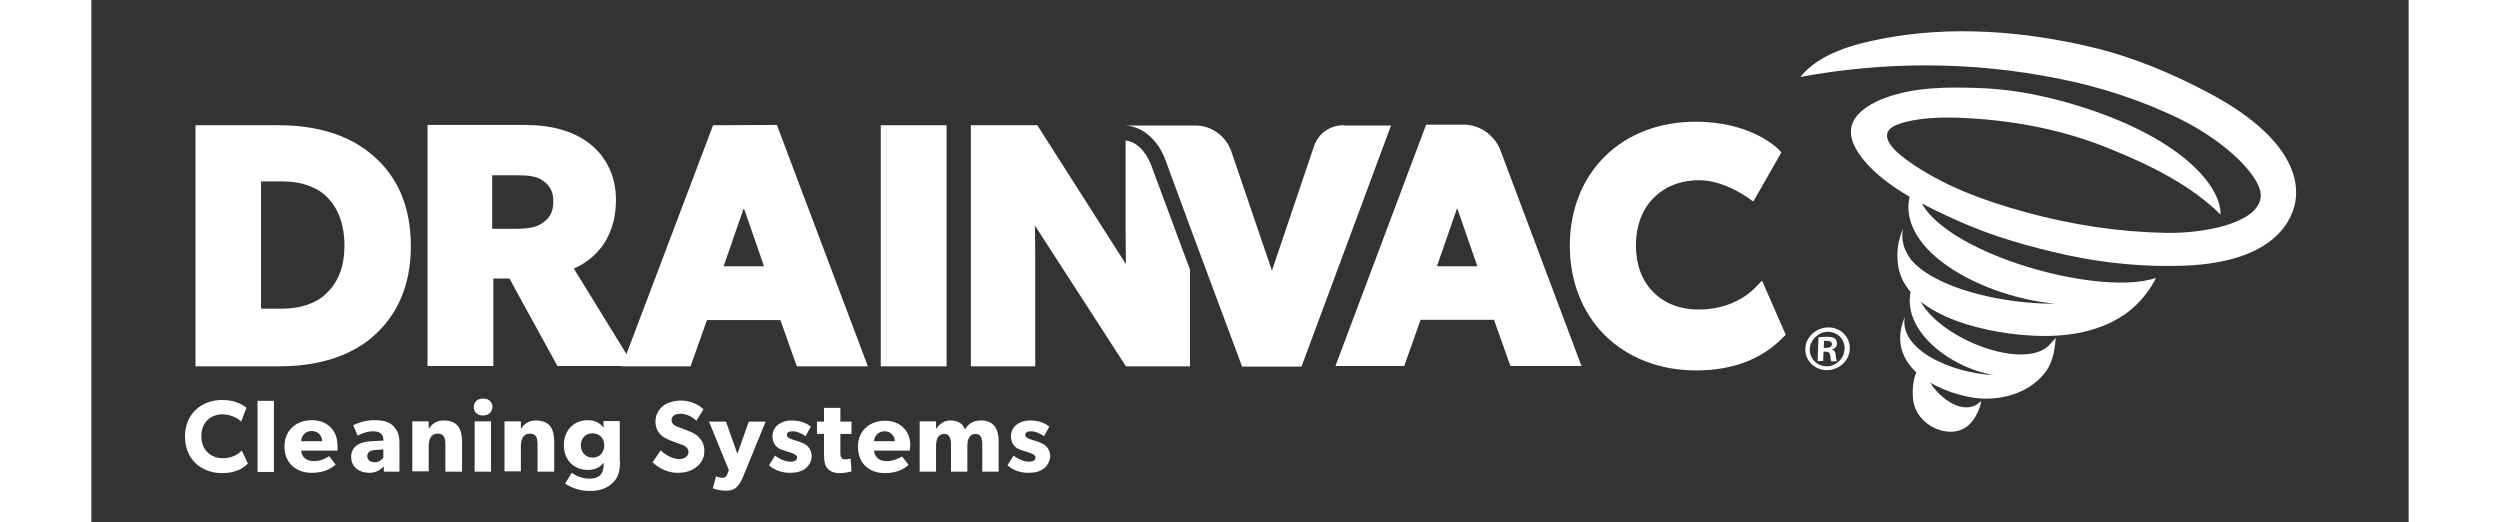<?xml version="1.0" encoding="utf-8"?>
<!-- Generator: Adobe Illustrator 19.0.0, SVG Export Plug-In . SVG Version: 6.00 Build 0)  -->
<svg version="1.1" id="Calque_1" xmlns="http://www.w3.org/2000/svg" xmlns:xlink="http://www.w3.org/1999/xlink" x="0px" y="0px"
	 viewBox="0 0 792 178.4" enable-background="new 0 0 792 178.4" xml:space="preserve" width="273px" height="57px">
<rect x="0" y="0" width="792" height="178.4" fill="#333333" stroke="none"/>
<g>
	<g>
		<path fill="#FFFFFF" d="M53.5,158.4c-1.2,1.3-3.8,3.3-8.8,3.3c-7.1,0-12.7-4.7-12.7-12.5c0-7.8,5.7-12.5,12.7-12.5
			c5,0,7.7,2.1,8.3,2.7l-1.8,4.7c-0.5-0.6-3.1-2.5-6.3-2.5c-4.1,0-7.3,2.7-7.3,7.5s3.3,7.5,7.3,7.5c3,0,5.2-1.2,6.5-2.6L53.5,158.4z
			"/>
		<rect x="56.8" y="137" fill="#FFFFFF" width="5.6" height="24.3"/>
		<path fill="#FFFFFF" d="M84.1,154H71.7c0.2,2.5,2.1,3.6,4.4,3.6c2.3,0,4.2-1,5.2-1.7l2.2,2.9c-0.6,0.4-2.8,2.8-8.2,2.8
			c-5.3,0-9.3-3.3-9.3-9s4.2-9,9.4-9c5.1,0,8.7,3.4,8.7,8.5C84.2,153,84.1,154,84.1,154 M78.9,150.8c0-1.6-1.2-3.5-3.6-3.5
			c-2.3,0-3.5,1.8-3.6,3.5H78.9z"/>
		<path fill="#FFFFFF" d="M105.4,161.2H100l-0.1-1.8c-0.7,0.7-2.1,2.2-4.9,2.2c-3,0-6.2-1.6-6.2-5.5s3.5-5.1,6.7-5.3l4.3-0.2v-0.4
			c0-1.8-1.3-2.8-3.5-2.8c-2.2,0-4.4,1-5.3,1.5l-1.5-3.6c1.5-0.7,4.1-1.7,7.3-1.7s5.1,0.7,6.4,2c1.3,1.3,2.1,2.9,2.1,5.8V161.2z
			 M99.8,153.6l-2.8,0.2c-1.7,0.1-2.7,0.8-2.7,2.1c0,1.3,1.1,2.1,2.6,2.1c1.5,0,2.5-1,2.9-1.6V153.6z"/>
		<path fill="#FFFFFF" d="M126.5,161.2H121v-9c0-2.3-0.3-4-2.6-4c-2.4,0-3.1,2-3.1,4.4v8.5h-5.6V144h5.6l0,2.5h0.1
			c0.9-1.5,2.5-2.8,5-2.8c5,0,6.3,3.2,6.3,7.3V161.2z"/>
		<path fill="#FFFFFF" d="M133.9,142c-1.9,0-3.2-1.1-3.2-2.9c0-1.7,1.3-2.9,3.2-2.9c1.9,0,3.2,1.2,3.2,2.9
			C137,140.9,135.7,142,133.9,142 M136.6,161.2h-5.6V144h5.6V161.2z"/>
		<path fill="#FFFFFF" d="M158.1,161.2h-5.6v-9c0-2.3-0.3-4-2.6-4c-2.4,0-3.1,2-3.1,4.4v8.5h-5.6V144h5.6l0,2.5h0.1
			c0.9-1.5,2.5-2.8,5-2.8c5,0,6.3,3.2,6.3,7.3V161.2z"/>
		<path fill="#FFFFFF" d="M180.7,157.7c0,3.7-0.9,5.9-2.6,7.4c-1.7,1.6-4,2.7-7.9,2.7c-4,0-7.1-1.7-8.3-2.5l2.3-3.7
			c1,0.8,3.6,2,5.9,2c2.3,0,3.4-0.7,4-1.4c0.6-0.7,1-1.9,1-3.4v-0.6h-0.1c-1,1.4-2.7,2.4-5.4,2.4c-4.2,0-8.1-2.9-8.1-8.5
			c0-5.5,3.9-8.5,8.1-8.5c2.9,0,4.5,1.3,5.4,2.5h0.1l-0.1-2.2h5.6V157.7z M171.3,148.1c-2.5,0-4,1.8-4,4.1c0,2.4,1.6,4.2,4,4.2
			c2.5,0,4-1.8,4-4.2C175.3,149.9,173.8,148.1,171.3,148.1"/>
		<path fill="#FFFFFF" d="M206.8,159.6c-1.7,1.4-3.9,2-6.5,2c-3.5,0-6.6-1.8-8.5-3.6l2.8-4.1c1.7,1.8,4.4,3,6.3,3
			c1.8,0,3.2-0.9,3.2-2.5c0-1.6-1.8-2.3-2.8-2.6c-1-0.4-2.9-1-3.7-1.4c-0.6-0.3-1.8-0.7-2.9-1.7c-1-1-1.9-2.4-1.9-4.6
			c0-2.3,1.1-4.1,2.5-5.3c1.4-1.1,3.6-1.9,6.3-1.9c2.8,0,6,1.3,7.6,3l-2.4,3.9c-1.4-1.4-3.6-2.4-5.4-2.4c-1.8,0-3.1,0.7-3.1,2.2
			s1.4,2,2.4,2.4c1,0.4,2.8,1,3.6,1.4c0.7,0.2,2.3,0.9,3.3,2c1,1,1.9,2.5,1.9,4.6C209.6,156.2,208.6,158.3,206.8,159.6"/>
		<path fill="#FFFFFF" d="M230.5,144l-7.7,18.8c-1.3,3.1-2.6,4.9-5.6,4.9s-4.8-0.8-4.8-0.8l1.1-4.1c0,0,1.2,0.5,2.1,0.5
			c0.6,0,1.2,0,1.7-1.1l0.6-1.5l-6.8-16.6h5.8l3.9,11l3.9-11H230.5z"/>
		<path fill="#FFFFFF" d="M244.1,160.1c-1.3,1-3,1.5-5.3,1.5c-2.6,0-5.3-0.8-7.2-2.6l2.1-3.3c1.4,1.2,3.7,2.1,5.1,2.1
			c1.4,0,2.4-0.3,2.4-1.5c0-1.1-2.5-1.7-3.1-1.9c-0.7-0.2-1.6-0.5-2.4-0.8c-0.8-0.3-2.9-1.4-2.9-4.5c0-3.3,2.9-5.4,6.5-5.4
			c3.6,0,5.6,1.3,6.6,2.1l-1.8,3.3c-1-0.8-2.9-1.7-4.3-1.7c-1.3,0-2.1,0.3-2.1,1.3c0,0.9,1.3,1.3,2.5,1.7s1.7,0.5,2.4,0.8
			c0.8,0.3,1.6,0.7,2.2,1.3c0.6,0.6,1.4,1.7,1.4,3.5C246.1,157.7,245.3,159.1,244.1,160.1"/>
		<path fill="#FFFFFF" d="M259.8,148.3H256v6.2c0,1.5,0.2,1.8,0.5,2.1c0.2,0.3,0.6,0.4,1.3,0.4c0.9,0,1.7-0.3,1.7-0.3l0.3,4.4
			c-0.4,0.1-2,0.6-4,0.6c-2,0-3.3-0.6-4.2-1.6c-0.9-1-1.2-2.4-1.2-5.1v-6.7H248v-4.2h2.4v-4.7h5.6v4.7h3.8V148.3z"/>
		<path fill="#FFFFFF" d="M279.7,154h-12.2c0.2,2.5,2.1,3.6,4.4,3.6c2.2,0,4.2-1,5.2-1.6l2.2,2.9c-0.6,0.4-2.8,2.8-8.1,2.8
			c-5.3,0-9.2-3.3-9.2-9c0-5.7,4.2-8.9,9.3-8.9c5.1,0,8.6,3.4,8.6,8.4C279.8,153,279.7,154,279.7,154 M274.6,150.8
			c0-1.6-1.2-3.4-3.5-3.4c-2.3,0-3.5,1.8-3.6,3.4H274.6z"/>
		<path fill="#FFFFFF" d="M310.1,161.2h-5.6v-9.3c0-1.8-0.3-3.6-2.3-3.6c-2,0-2.8,1.7-2.8,4.1v8.8h-5.6v-9.3c0-2.1-0.5-3.6-2.3-3.6
			c-2,0-2.8,1.7-2.8,4.1v8.8h-5.6V144h5.6l0,2.5l0.1,0c0.9-1.4,2.5-2.8,4.7-2.8c2.4,0,4.2,0.8,5.1,3.1c1.2-2.1,2.9-3.1,5.5-3.1
			c4.4,0,6,3,6,7.1V161.2z"/>
		<path fill="#FFFFFF" d="M325.6,160.1c-1.3,1-3,1.5-5.3,1.5c-2.6,0-5.3-0.8-7.2-2.6l2.1-3.3c1.4,1.2,3.7,2.1,5.1,2.1
			c1.4,0,2.4-0.3,2.4-1.5c0-1.1-2.5-1.7-3.1-1.9c-0.7-0.2-1.6-0.5-2.4-0.8c-0.8-0.3-2.9-1.4-2.9-4.5c0-3.3,2.9-5.4,6.5-5.4
			c3.6,0,5.6,1.3,6.6,2.1l-1.8,3.3c-1-0.8-2.9-1.7-4.3-1.7c-1.3,0-2.1,0.3-2.1,1.3c0,0.9,1.3,1.3,2.5,1.7c1.2,0.3,1.7,0.5,2.4,0.8
			c0.8,0.3,1.6,0.7,2.2,1.3c0.6,0.6,1.4,1.7,1.4,3.5C327.6,157.7,326.8,159.1,325.6,160.1"/>
	</g>
</g>
<g>
	<defs>
		<rect id="SVGID_1_" width="792" height="178.4"/>
	</defs>
	<clipPath id="SVGID_2_">
		<use xlink:href="#SVGID_1_"  overflow="visible"/>
	</clipPath>
</g>
<g>
	<defs>
		<rect id="SVGID_3_" width="792" height="178.4"/>
	</defs>
	<clipPath id="SVGID_4_">
		<use xlink:href="#SVGID_3_"  overflow="visible"/>
	</clipPath>
</g>
<g>
	<defs>
		<rect id="SVGID_5_" width="792" height="178.4"/>
	</defs>
	<clipPath id="SVGID_6_">
		<use xlink:href="#SVGID_5_"  overflow="visible"/>
	</clipPath>
</g>
<g>
	<defs>
		<rect id="SVGID_7_" width="792" height="178.4"/>
	</defs>
	<clipPath id="SVGID_8_">
		<use xlink:href="#SVGID_7_"  overflow="visible"/>
	</clipPath>
</g>
<g>
	<defs>
		<rect id="SVGID_9_" width="792" height="178.4"/>
	</defs>
	<clipPath id="SVGID_10_">
		<use xlink:href="#SVGID_9_"  overflow="visible"/>
	</clipPath>
</g>
<g>
	<defs>
		<rect id="SVGID_11_" width="792" height="178.4"/>
	</defs>
	<clipPath id="SVGID_12_">
		<use xlink:href="#SVGID_11_"  overflow="visible"/>
	</clipPath>
</g>
<g>
	<defs>
		<rect id="SVGID_13_" width="792" height="178.4"/>
	</defs>
	<clipPath id="SVGID_14_">
		<use xlink:href="#SVGID_13_"  overflow="visible"/>
	</clipPath>
</g>
<g>
	<defs>
		<rect id="SVGID_15_" width="792" height="178.4"/>
	</defs>
	<clipPath id="SVGID_16_">
		<use xlink:href="#SVGID_15_"  overflow="visible"/>
	</clipPath>
</g>
<g>
	<defs>
		<rect id="SVGID_17_" width="792" height="178.4"/>
	</defs>
	<clipPath id="SVGID_18_">
		<use xlink:href="#SVGID_17_"  overflow="visible"/>
	</clipPath>
</g>
<g>
	<defs>
		<rect id="SVGID_19_" width="792" height="178.4"/>
	</defs>
	<clipPath id="SVGID_20_">
		<use xlink:href="#SVGID_19_"  overflow="visible"/>
	</clipPath>
</g>
<g>
	<defs>
		<rect id="SVGID_21_" width="792" height="178.4"/>
	</defs>
	<clipPath id="SVGID_22_">
		<use xlink:href="#SVGID_21_"  overflow="visible"/>
	</clipPath>
</g>
<g>
	<defs>
		<rect id="SVGID_23_" width="792" height="178.4"/>
	</defs>
	<clipPath id="SVGID_24_">
		<use xlink:href="#SVGID_23_"  overflow="visible"/>
	</clipPath>
</g>
<g>
	<defs>
		<rect id="SVGID_25_" width="792" height="178.4"/>
	</defs>
	<clipPath id="SVGID_26_">
		<use xlink:href="#SVGID_25_"  overflow="visible"/>
	</clipPath>
	<path clip-path="url(#SVGID_26_)" fill="#FFFFFF" d="M705.6,95c-21.6,7.4-86.1-12.3-81.4-33.6c0-0.2-0.2-0.3-0.3-0.1
		c-12.8,21.1,19.9,40,47.4,42.5c-19.2,0.1-41.5-5.6-49.4-15.1c-2.4-3.2-3.5-6.8-2.7-10.6c-1.6,3.8-2.1,7.3-1.9,10.4
		c0.5,18.7,28.8,25.1,44.4,26.1c11.2,0.8,23.1-0.4,32.9-6.9C702.5,102.3,705.6,95,705.6,95"/>
	<path clip-path="url(#SVGID_26_)" fill="#FFFFFF" d="M723.6,31.7c-12.7-6.7-26-12.3-40-15.6c-23.2-5.5-47.9-7.4-71.4-2.9
		c-9.8,1.9-21.6,5-28.1,13.1c29.2-5.4,58.8-5.3,87.9,0.5c14.8,2.9,29.2,7.6,42.7,14.3c14.9,7.5,27.8,19.8,26.7,26.6
		c-1.5,9.1-20.6,12.1-32.2,11.9c-16.4-0.3-32.5-2.8-48.2-7.1c-14.2-3.9-28.5-9.1-40.5-17.8c-4.5-3.2-11.3-9.5-2.5-12.4
		c7.4-2.4,15.9-2.3,23.6-1.9c16.5,0.9,33.1,4.2,48.4,10.5c14.1,5.7,27.5,12.4,37.7,22.4c0.3-9-12-25.1-45.7-36.2
		c-11.9-3.9-24.2-6.6-36.7-7c-10.6-0.4-22.2-0.4-32.3,3.4c-4.1,1.5-8.9,4.1-10.9,8.2c-2.2,4.6,1,9.9,3.9,13.3
		c7.7,9.2,21.1,15.6,31.8,20.4c12,5.4,24.7,9,37.5,11.8c13.1,2.8,26.5,4.1,40,3.6c32-1.2,36.6-16.7,37.6-20.2
		C753.8,67.3,758.1,50,723.6,31.7"/>
	<path clip-path="url(#SVGID_26_)" fill="#FFFFFF" d="M669.2,117.9c-10.1,10.6-48.9-6.7-45.4-22.8c0-0.1-0.1-0.2-0.2-0.1
		c-8.5,15.2,10.2,30.5,26.7,33.2c-15-0.7-32.6-8.9-30.5-19.9c-7.1,17,11.3,25.7,23.3,27.6c7,1.1,15.5-0.3,21.6-5.4
		c3.8-3.2,5.6-6.6,6.3-11.6c0.1-1.1,0.4-3.4,0.4-3.4S669.7,117.4,669.2,117.9"/>
	<path clip-path="url(#SVGID_26_)" fill="#FFFFFF" d="M643,138.9c-5,1.6-10.7-2.9-13.5-6.6c-1.1-1.5-4-6.5-4-6.5
		c-2.5,0.3-3.3,6.4-2.9,10.6c0.6,5.9,5.8,10.5,11.7,11.1c6.8,0.7,10.3-4.5,11.7-10.5C646.1,137,644.3,138.5,643,138.9"/>
	<path clip-path="url(#SVGID_26_)" fill="#FFFFFF" d="M64.1,42.8H35.6l0,82.4h28.7c16.4,0,26.2-5.3,31.5-9.8
		c8.9-7.5,13.4-18.1,13.4-31.3c0-13.4-4.5-24-13.5-31.4C90.4,48.2,80.6,42.8,64.1,42.8 M57.9,62h7.4c8.3,0,12.9,3.1,14.9,5
		c4.2,4,6.3,9.7,6.3,16.9c0,7.2-2.1,12.6-6.3,16.5l0,0c-3.4,3.3-8.8,5.1-15,5.1h-7.2V62z"/>
	<rect x="269.8" y="42.8" clip-path="url(#SVGID_26_)" fill="#FFFFFF" width="22.5" height="82.4"/>
	<path clip-path="url(#SVGID_26_)" fill="#FFFFFF" d="M456.2,42.6l-31,82.5h23.5l5.6-15.8h25.1l5.6,15.8h24.3l-27.7-73.7
		c-2-5.2-7-8.8-12.5-8.8H456.2z M473.7,91h-13.8l6.9-19.9L473.7,91z"/>
	<path clip-path="url(#SVGID_26_)" fill="#FFFFFF" d="M568.9,98.1c-2.8,2.9-9.1,7.7-19.7,7.7c-6.1,0-11.6-2.1-15.4-6
		c-3.9-3.9-5.9-9.4-5.9-16c0-13.3,8.7-22.2,21.6-22.2c9.6,0,18.5,7.3,18.5,7.3l9.6-16.8l-0.9-1c-0.4-0.4-9.3-9.5-28.4-9.5
		c-25.3,0-43,17.4-43,42.4c0,12,4.2,22.8,11.9,30.5c7.8,7.8,18.9,12.1,31.3,12.1c12.4,0,22.4-3.8,29.7-11.3l0.9-0.9L571,95.9
		L568.9,98.1z"/>
	<path clip-path="url(#SVGID_26_)" fill="#FFFFFF" d="M164.9,91.8l7.4,12l13.1,21.3h-4.3h-21.8l-11.7-21.3l-4.7-8.6h-5.5v8.6v21.3
		h-22.5v-21.3l0-61.1h33c9.3,0,16.4,2,21.9,6c6.1,4.5,9.5,11.5,9.5,19.6C179.3,83.5,169.9,89.6,164.9,91.8 M136.9,78.2h7.9
		c4.8,0,7.5-0.6,9.4-2c1.8-1.3,3.7-3,3.7-7.3c0-3.3-1-5.3-3.5-7.1c-2.1-1.6-5-1.9-9.3-1.9h-8.1V78.2z"/>
	<path clip-path="url(#SVGID_26_)" fill-rule="evenodd" clip-rule="evenodd" fill="#FFFFFF" d="M593.7,111.9L593.7,111.9
		c-4.2,0-7.8,3.3-7.9,7.3c-0.1,4.1,3.2,7.3,7.4,7.3c4.2,0,7.7-3.3,7.8-7.3C601.1,115.2,597.9,111.9,593.7,111.9 M593.5,113.4
		L593.5,113.4c3.3,0,5.9,2.6,5.7,5.9c-0.1,3.3-2.9,5.9-6.1,5.9c-3.2,0-5.9-2.6-5.8-5.9C587.5,116,590.4,113.4,593.5,113.4
		 M591.9,123.5l0.1-3.3h0.8c0.9,0,1.4,0.4,1.5,1.2c0.1,1.1,0.2,1.8,0.4,2.1h1.9c-0.1-0.3-0.3-0.7-0.4-2c-0.1-1.2-0.5-1.9-1.3-2
		l0-0.1c0.9-0.2,1.7-0.9,1.7-1.9c0-0.8-0.2-1.4-0.7-1.8c-0.6-0.4-1.4-0.6-2.9-0.6c-1.3,0-2,0.1-2.7,0.2l-0.3,8.1H591.9z
		 M592.1,118.8l0.1-2.3c0.2,0,0.5,0,1,0c1.2,0,1.7,0.5,1.7,1.2c0,0.8-0.9,1.2-1.9,1.2H592.1z"/>
	<path clip-path="url(#SVGID_26_)" fill="#FFFFFF" d="M265.4,125.2h-24.3l-5.6-15.8h-25.1l-5.6,15.8h-19.7h-3.8l31.2-82.4l21.8-0.1
		L265.4,125.2z M223,71.1L216.1,91h13.8L223,71.1z"/>
	<path clip-path="url(#SVGID_26_)" fill="#FFFFFF" d="M428,42.8c-4.7,0-8.6,2.8-10.1,7.1l-14.4,42.6l-13.9-40.8
		c-1.8-5.2-6.8-8.8-12.1-8.8h-1.9h-22c3.5,0.3,6.3,1.8,8.5,4c0.6,0.5,1.1,1.1,1.6,1.7c1.5,1.8,2.6,3.9,3.4,6.1l8.4,22.8l17.8,47.8
		h20.3l30.6-82.4H428z"/>
	<path clip-path="url(#SVGID_26_)" fill="#FFFFFF" d="M362.2,56.4c-0.9-2.4-3.6-7.7-8.7-8.4v32.3c0,3.5,0.1,7.2,0.1,10l-30.3-47.5
		h-22.7l0,82.4h22V87.8c0-3.6-0.1-7.4-0.1-10.7l31.1,48.1h21.9v-33L362.2,56.4z"/>
</g>
<g>
	<defs>
		<rect id="SVGID_27_" width="792" height="178.4"/>
	</defs>
	<clipPath id="SVGID_28_">
		<use xlink:href="#SVGID_27_"  overflow="visible"/>
	</clipPath>
</g>
<g>
	<defs>
		<rect id="SVGID_29_" width="792" height="178.4"/>
	</defs>
	<clipPath id="SVGID_30_">
		<use xlink:href="#SVGID_29_"  overflow="visible"/>
	</clipPath>
</g>
<g>
	<defs>
		<rect id="SVGID_31_" width="792" height="178.4"/>
	</defs>
	<clipPath id="SVGID_32_">
		<use xlink:href="#SVGID_31_"  overflow="visible"/>
	</clipPath>
</g>
<g>
	<defs>
		<rect id="SVGID_33_" width="792" height="178.4"/>
	</defs>
	<clipPath id="SVGID_34_">
		<use xlink:href="#SVGID_33_"  overflow="visible"/>
	</clipPath>
</g>
<g>
	<defs>
		<rect id="SVGID_35_" width="792" height="178.4"/>
	</defs>
	<clipPath id="SVGID_36_">
		<use xlink:href="#SVGID_35_"  overflow="visible"/>
	</clipPath>
</g>
</svg>
